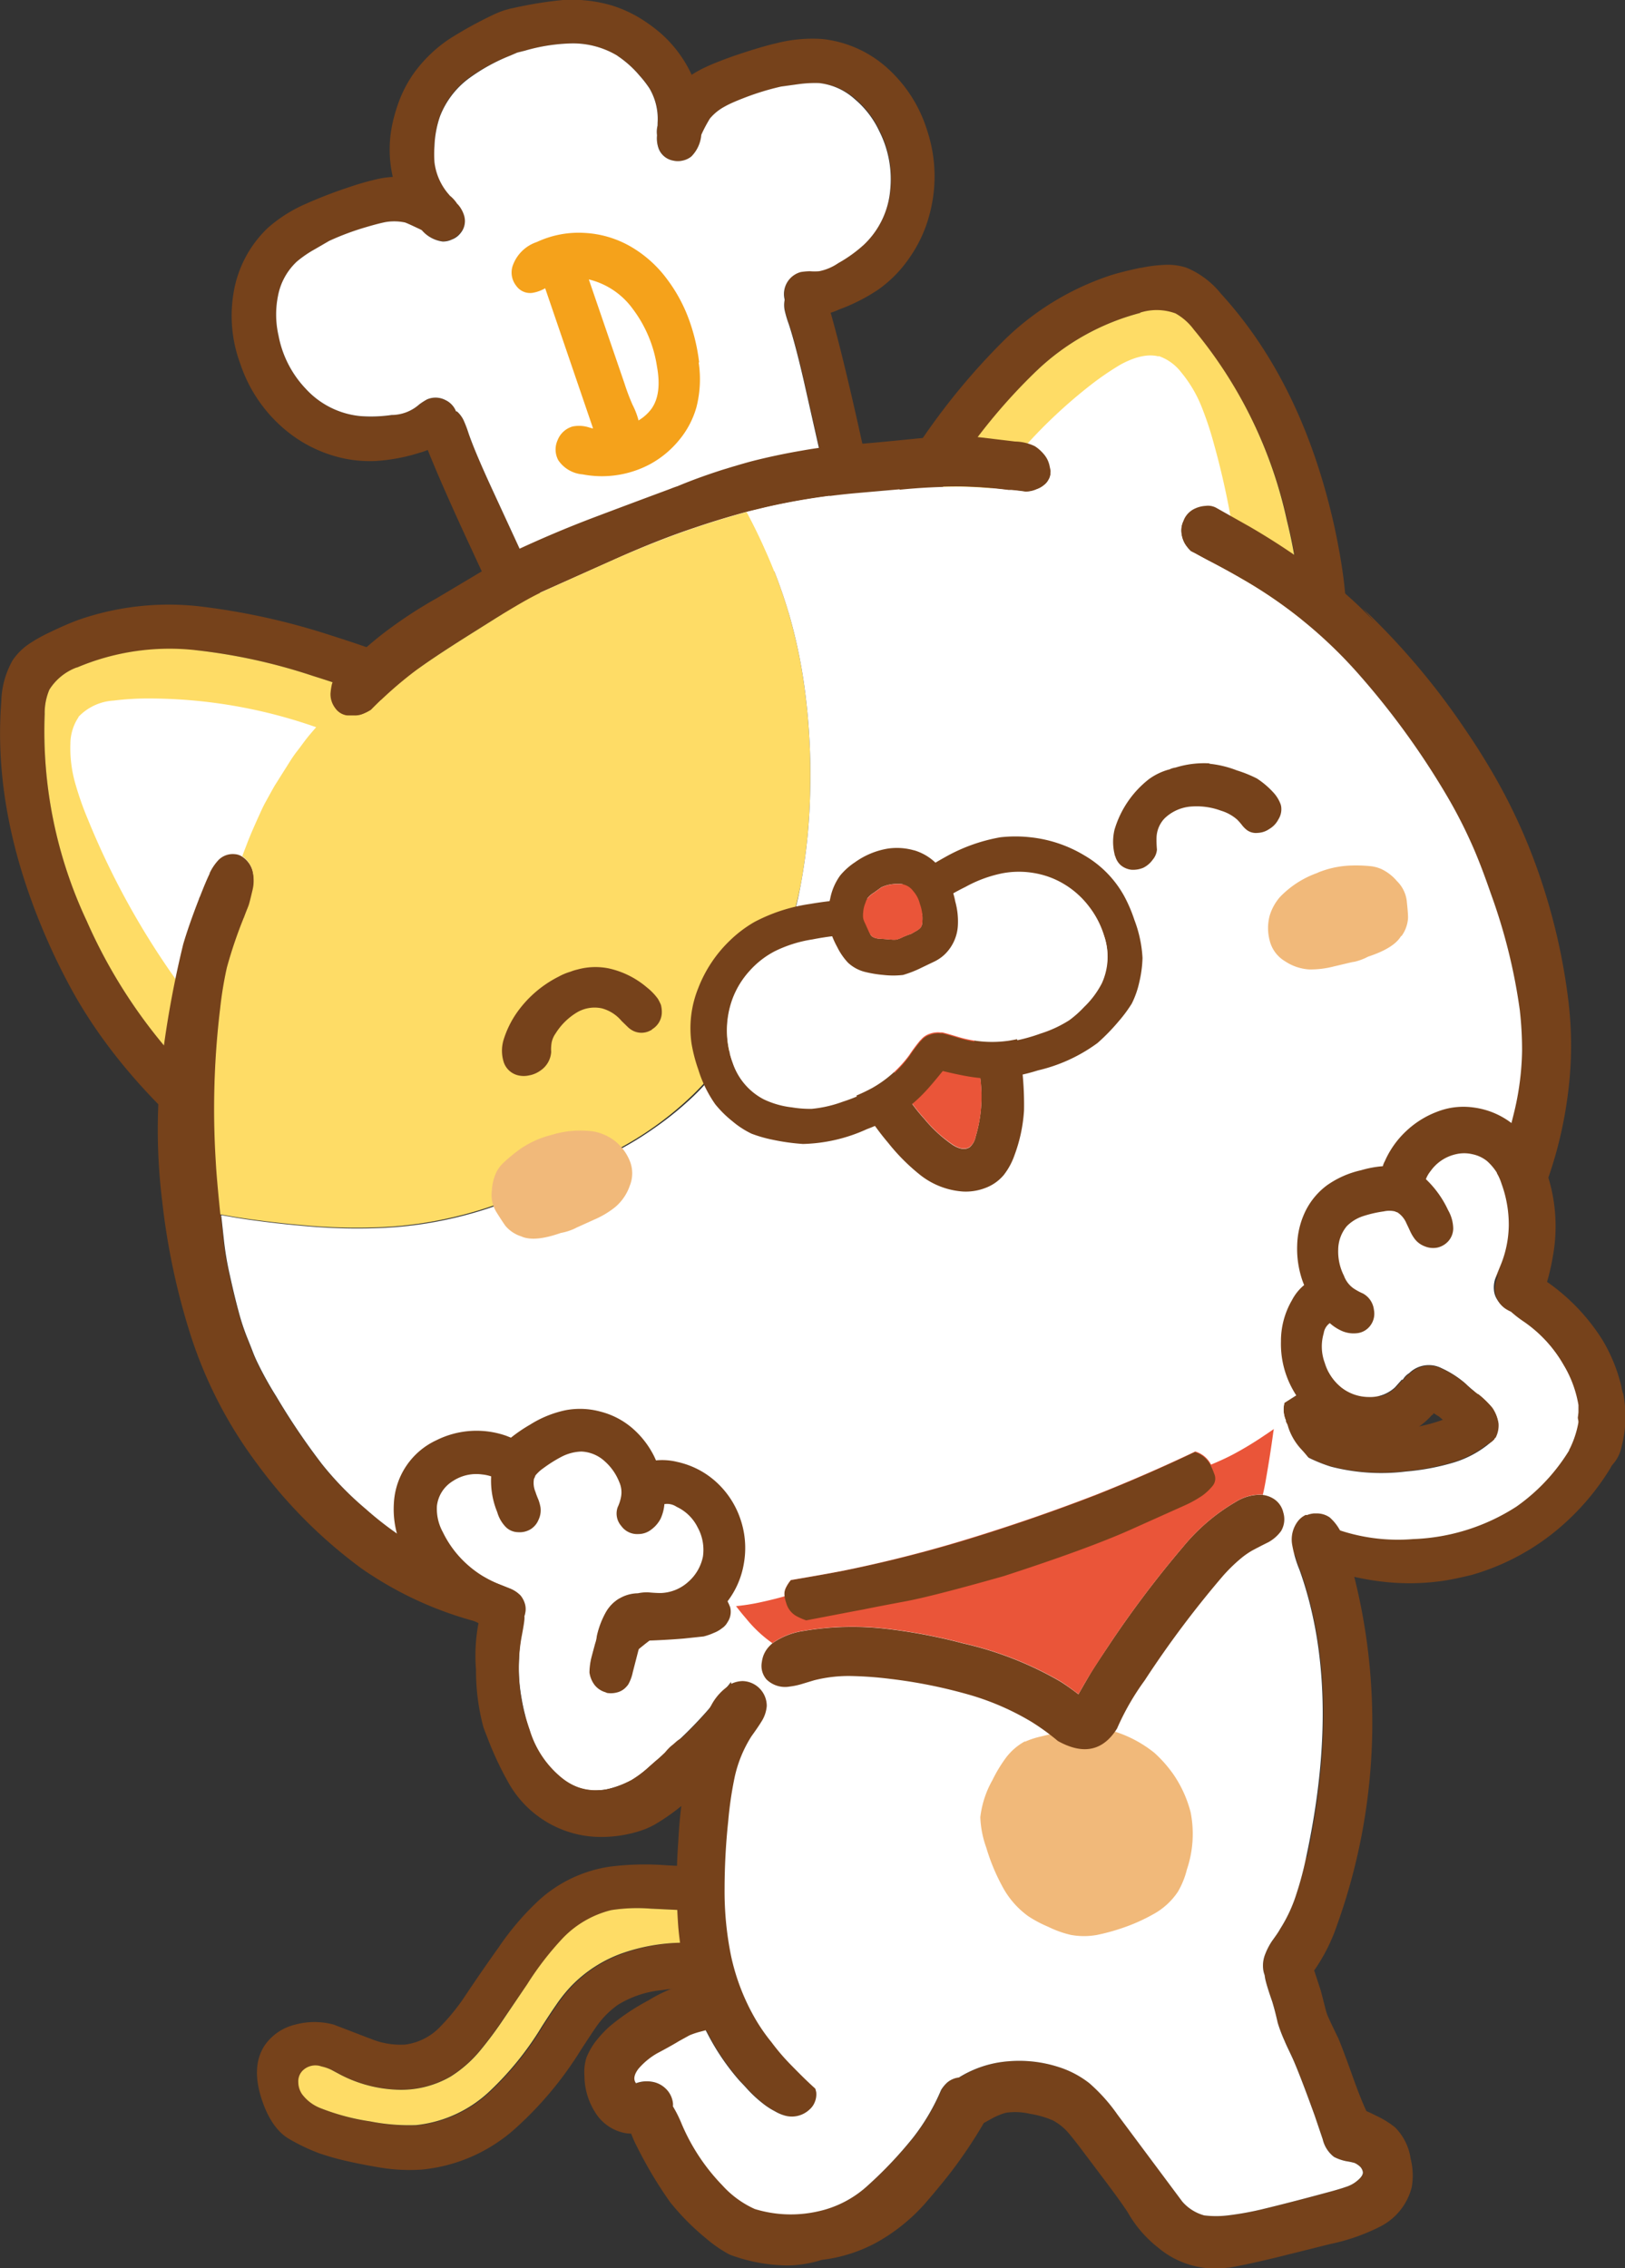 <svg xmlns="http://www.w3.org/2000/svg" viewBox="0 0 200.36 279.58"><rect x="0" y="0" width="200.36" height="279.58" fill="#333333" stroke="none"/><defs><style>.cls-1{fill:#76421b;}.cls-2{fill:#fedc66;}.cls-3{fill:#fff;}.cls-4{fill:#f1b97a;}.cls-5{fill:#ea5539;}.cls-6{fill:#f5a21b;}</style></defs><g id="レイヤー_2" data-name="レイヤー 2"><g id="最背景"><path class="cls-1" d="M45.59,251.25l-4.42-1.7a9.06,9.06,0,0,0-4.79,0,6.35,6.35,0,0,0-3.77,2.59c-1.07,1.66-1.22,3.78-.42,6.36s2,4.31,3.5,5.16a24.07,24.07,0,0,0,3.66,1.74c.91.31,1.86.59,2.85.83s2.46.56,4.36.88a22.37,22.37,0,0,0,5.47.3,20.13,20.13,0,0,0,11.49-5.05,44.36,44.36,0,0,0,8.13-9.74q1.53-2.35,2-3a10.88,10.88,0,0,1,2.53-2.51,12.56,12.56,0,0,1,5.38-1.81,29.69,29.69,0,0,1,14,1.24,20.25,20.25,0,0,0,3.58,1,4.22,4.22,0,0,0,3.26-.69c.93-.73,1.53-2.14,1.8-4.21a17.27,17.27,0,0,0-.06-5.94,7.29,7.29,0,0,0-3.21-4.89,8,8,0,0,0-2.84-1,28.46,28.46,0,0,0-3-.28l-12.87-.62a34.91,34.91,0,0,0-6.93.15,16.6,16.6,0,0,0-8.77,4.09A33.58,33.58,0,0,0,61.5,240c-1.21,1.69-2.55,3.62-4,5.78a25.51,25.51,0,0,1-3.2,4A7.25,7.25,0,0,1,50,252a9.54,9.54,0,0,1-4.45-.78m-4.71,3.87,1.14.61a16.42,16.42,0,0,0,6.82,1.83,12.18,12.18,0,0,0,6.74-1.62,15.24,15.24,0,0,0,3.61-3.17,47.82,47.82,0,0,0,2.93-3.94L65,244.57a37.78,37.78,0,0,1,4.45-5.66,12.32,12.32,0,0,1,6-3.48,21.07,21.07,0,0,1,4.85-.18l14.81.71a8.79,8.79,0,0,1,1.94.29,2.51,2.51,0,0,1,1.51,1,3.17,3.17,0,0,1,.45,1.6,8.32,8.32,0,0,1-.22,2.71c-3.31-.76-5.74-1.27-7.31-1.53a37.68,37.68,0,0,0-7.4-.58,23.16,23.16,0,0,0-7.33,1.36,16.45,16.45,0,0,0-6.2,4,19.17,19.17,0,0,0-1.91,2.39c-.23.32-.81,1.18-1.73,2.61a37.9,37.9,0,0,1-6.39,7.94,15.58,15.58,0,0,1-9.1,4.22,24.81,24.81,0,0,1-5.7-.46,27.43,27.43,0,0,1-6-1.59,5.2,5.2,0,0,1-2.39-1.78,2.7,2.7,0,0,1-.45-1.46,1.91,1.91,0,0,1,.47-1.37,2.28,2.28,0,0,1,2.39-.57,5.54,5.54,0,0,1,1.22.42"/><path class="cls-2" d="M42,255.73l-1.14-.61a5.54,5.54,0,0,0-1.22-.42,2.24,2.24,0,0,0-2.38.57,1.89,1.89,0,0,0-.48,1.37,2.7,2.7,0,0,0,.45,1.46,5.2,5.2,0,0,0,2.39,1.78,27.43,27.43,0,0,0,6,1.59,24.81,24.81,0,0,0,5.7.46,15.58,15.58,0,0,0,9.1-4.22,37.9,37.9,0,0,0,6.39-7.94c.92-1.43,1.5-2.29,1.73-2.61a18.3,18.3,0,0,1,1.91-2.39,16.45,16.45,0,0,1,6.2-4A23.16,23.16,0,0,1,84,239.45a37.68,37.68,0,0,1,7.4.58c1.57.26,4,.77,7.31,1.53a8.35,8.35,0,0,0,.22-2.71,3.17,3.17,0,0,0-.45-1.6,2.47,2.47,0,0,0-1.51-1,8.79,8.79,0,0,0-1.94-.29l-14.81-.71a21.07,21.07,0,0,0-4.85.18,12.4,12.4,0,0,0-6,3.48A37.78,37.78,0,0,0,65,244.57l-2.89,4.26a47.82,47.82,0,0,1-2.93,3.94,15.24,15.24,0,0,1-3.61,3.17,12.18,12.18,0,0,1-6.74,1.62A16.42,16.42,0,0,1,42,255.73"/><path class="cls-1" d="M173.2,176.12a26.76,26.76,0,0,1-5.56.15,14,14,0,0,1-5.36-1.55,16.84,16.84,0,0,1-6-6.39c-.35-.61-.6-1-.76-1.25a3.63,3.63,0,0,0-1-1.06,2.33,2.33,0,0,0-1.71-.4l-.2,0a1.15,1.15,0,0,0-.28.09,1.92,1.92,0,0,0-1.4,1.49.68.68,0,0,0-.06.35,6.49,6.49,0,0,0-3.42,2.52,12.55,12.55,0,0,0-2,4.54,6.56,6.56,0,0,0-.33,2.23,1.68,1.68,0,0,0-.41,1.13,2,2,0,0,0,.09.76,4.18,4.18,0,0,0,.65,1.41,9,9,0,0,0,1.71,1.83c2.36,2.22,4.17,3.84,5.41,4.86a44.56,44.56,0,0,0,6,4.23,30.77,30.77,0,0,0,11.35,3.82,28.59,28.59,0,0,0,8.37-.09c.7-.12,1.4-.26,2.09-.42l1-.23a29,29,0,0,0,9.89-5,30.64,30.64,0,0,0,7.27-8.15,13.82,13.82,0,0,0,.75-1.59,4.9,4.9,0,0,0,.49-1.54,11,11,0,0,0-.55-4.38c-.14-.36-.25-.7-.35-1a13.48,13.48,0,0,0-4.34-6.53,8,8,0,0,0-2-1.09,8.59,8.59,0,0,1-1-.39,5.71,5.71,0,0,0-1.19-.65,2.94,2.94,0,0,0-1.54-.15l-1.56.27-1,.12a4.43,4.43,0,0,0-1,.28,4.61,4.61,0,0,0-2,2.15,5,5,0,0,0-.49,1.63c-.26,1-.46,1.79-.63,2.29a8.93,8.93,0,0,1-1,2.1,7.45,7.45,0,0,1-3.52,2.59,20.56,20.56,0,0,1-4.52,1m14.43-5.5.33-.41a2.5,2.5,0,0,0,.27-1.15l.59-.1a1.39,1.39,0,0,1,.6-.08,3.66,3.66,0,0,1,.84.36,8.75,8.75,0,0,0,1.28.58,4,4,0,0,1,1.54,1.52,15.83,15.83,0,0,1,1,2,10.28,10.28,0,0,1,.6,2.1,17.39,17.39,0,0,1-.54,2,23.43,23.43,0,0,1-7.19,8.13,25,25,0,0,1-12.72,4,23,23,0,0,1-9.78-1.32,25.71,25.71,0,0,1-4.54-2.36c-1.16-.77-2.56-1.81-4.2-3.09A64.17,64.17,0,0,1,150.2,178a5.75,5.75,0,0,1,.07-1.16,5.65,5.65,0,0,1,.47-1.73,6.38,6.38,0,0,1,.67-1.5,2.2,2.2,0,0,1,1.13-1.07,2.58,2.58,0,0,1,.56-.24,24.56,24.56,0,0,0,3.94,4.42,18.83,18.83,0,0,0,7,4,24.8,24.8,0,0,0,9.25.6,29,29,0,0,0,5.93-1.12,12.74,12.74,0,0,0,5-2.9,14.7,14.7,0,0,0,3.39-6.73"/><path class="cls-3" d="M188,170.21l-.33.41a14.65,14.65,0,0,1-3.39,6.73,12.74,12.74,0,0,1-5,2.9,29,29,0,0,1-5.93,1.12,24.8,24.8,0,0,1-9.25-.6,18.83,18.83,0,0,1-7-4,24.84,24.84,0,0,1-3.94-4.41,3,3,0,0,0-1.69,1.3,6.38,6.38,0,0,0-.67,1.5,5.65,5.65,0,0,0-.47,1.73,5.75,5.75,0,0,0-.07,1.16,62.66,62.66,0,0,0,5.47,4.88c1.64,1.28,3,2.32,4.2,3.09a25,25,0,0,0,4.54,2.35,22.87,22.87,0,0,0,9.78,1.33,25.09,25.09,0,0,0,12.72-4,23.43,23.43,0,0,0,7.19-8.13,17.39,17.39,0,0,0,.54-2,10.82,10.82,0,0,0-.59-2.1,17.09,17.09,0,0,0-1-2,4,4,0,0,0-1.54-1.52,8.75,8.75,0,0,1-1.28-.58,3.66,3.66,0,0,0-.84-.36,1.24,1.24,0,0,0-.6.08l-.59.1a2.5,2.5,0,0,1-.27,1.15"/><path class="cls-1" d="M88.49,191.34A18.47,18.47,0,0,0,83.94,193a47.76,47.76,0,0,0-12.48,8.8,28.24,28.24,0,0,0-6.1,8.23,16.12,16.12,0,0,0-1.2,4.21,6.85,6.85,0,0,0,.19,2.64,3.25,3.25,0,0,0,.07.59,7.77,7.77,0,0,0,1.11,2.28,14.3,14.3,0,0,0,3.38,3.78,11.21,11.21,0,0,0,4.55,2.05c.39.09.79.15,1.19.21a10.75,10.75,0,0,0,3.36-.13,11.5,11.5,0,0,0,3.64-1.43,20.57,20.57,0,0,0,3-2.19,61.2,61.2,0,0,0,9.07-8.82A36.7,36.7,0,0,0,100,202.39a4.61,4.61,0,0,0,.29-2.44,1.7,1.7,0,0,0-.12-.38,3.62,3.62,0,0,0-1.53-1.69,2,2,0,0,0,0-.23A7.31,7.31,0,0,0,97,194.37,8.86,8.86,0,0,0,93.81,192a9.11,9.11,0,0,0-5.32-.65m4.06,5.54a2.27,2.27,0,0,1,.53.87l.33,1a3.73,3.73,0,0,0,.64.94,1.72,1.72,0,0,1-.07.21,24.41,24.41,0,0,1-4.82,8.64,51.89,51.89,0,0,1-10.48,10.12,9.85,9.85,0,0,1-3.87,1.92,3.86,3.86,0,0,1-2.79-.49,4.88,4.88,0,0,1-1.43-1.58c-.19-.32-.37-.61-.53-.86-.09-.86-.14-1.51-.14-2a6.62,6.62,0,0,1,.87-3.05,28.22,28.22,0,0,1,6.48-8,40.52,40.52,0,0,1,12.64-7.85,2.4,2.4,0,0,1,2.64.17"/><path class="cls-3" d="M93.08,197.75a2.15,2.15,0,0,0-.53-.87,2.4,2.4,0,0,0-2.64-.17,40.34,40.34,0,0,0-12.64,7.85,28.22,28.22,0,0,0-6.48,8,6.62,6.62,0,0,0-.87,3.05c0,.45,0,1.1.14,2,.16.25.34.54.53.86A4.88,4.88,0,0,0,72,220.05a3.86,3.86,0,0,0,2.79.49,9.85,9.85,0,0,0,3.87-1.92A51.89,51.89,0,0,0,89.16,208.5,24.33,24.33,0,0,0,94,199.86a1.72,1.72,0,0,0,.07-.21,3.73,3.73,0,0,1-.64-.94l-.33-1"/><path class="cls-1" d="M161.07,228.85a40.48,40.48,0,0,1-1.22,4.61,18.13,18.13,0,0,1-2,4.29c-.21.35-.56.84-1,1.49a8.89,8.89,0,0,0-.84,1.59,3.91,3.91,0,0,0-.26,1.79,3.06,3.06,0,0,0,.19.83,5.49,5.49,0,0,0,.16.83c.14.54.4,1.36.78,2.45.18.55.41,1.42.67,2.58a17.92,17.92,0,0,0,.85,2.25c.22.48.56,1.21,1,2.17q.89,2,2.7,7l1,2.95a3.84,3.84,0,0,0,1.39,2.17,5.62,5.62,0,0,0,1.52.53,9.3,9.3,0,0,1,1,.21,2.61,2.61,0,0,1,.59.37,1.25,1.25,0,0,1,.44.71c.06.3-.12.64-.55,1a4,4,0,0,1-1.54.88c-.58.21-1.45.46-2.59.76-3.07.83-5.54,1.46-7.4,1.91a36.94,36.94,0,0,1-4.56.84,12.13,12.13,0,0,1-2.91,0,5.53,5.53,0,0,1-2.71-1.7l-8-10.74a21.63,21.63,0,0,0-3.45-3.85,12,12,0,0,0-3.8-2,15.83,15.83,0,0,0-6.26-.7A13.34,13.34,0,0,0,118.4,256l-.1,0a2.82,2.82,0,0,0-1.45.64,4.7,4.7,0,0,0-.75.9,25.54,25.54,0,0,1-3.44,5.87,50,50,0,0,1-5.52,5.84,13.15,13.15,0,0,1-6.33,3.29,15.17,15.17,0,0,1-7.68-.32,12.16,12.16,0,0,1-4-2.91,24.85,24.85,0,0,1-5-7.55A15.42,15.42,0,0,0,83,259.63a2,2,0,0,0,0-.42,2.93,2.93,0,0,0-.87-1.75,3.14,3.14,0,0,0-1.74-.87,3.75,3.75,0,0,0-1.94.19c-.35-.46-.25-1,.29-1.77a8.76,8.76,0,0,1,2.37-1.91c1.23-.65,2.13-1.15,2.7-1.51l1.27-.7a9.21,9.21,0,0,1,1.22-.42l.79-.21.24.45a28.69,28.69,0,0,0,3.94,5.78c.3.31.59.62.89.95a15.47,15.47,0,0,0,2,1.86,8.6,8.6,0,0,0,1.47.95,5.09,5.09,0,0,0,1.24.53,3.17,3.17,0,0,0,3-.73,2.4,2.4,0,0,0,.66-.91,2.5,2.5,0,0,0,.19-1.24s0-.1-.05-.24a.51.51,0,0,0-.12-.26l-.85-.78c-.54-.51-1.27-1.24-2.2-2.19a26.61,26.61,0,0,1-2.29-2.69,22.44,22.44,0,0,1-2-2.88,26.61,26.61,0,0,1-3-7.8,39.14,39.14,0,0,1-.79-8.26,80.19,80.19,0,0,1,.45-8.33,45.66,45.66,0,0,1,.8-5.44,15.56,15.56,0,0,1,2.06-5c.57-.78,1-1.38,1.22-1.79a4.18,4.18,0,0,0,.67-1.94,2.83,2.83,0,0,0-.89-2.18,2.78,2.78,0,0,0-2.16-.9,3.46,3.46,0,0,0-1.38.34,6.68,6.68,0,0,0-2.5,2.64,26.18,26.18,0,0,0-3,8.07A60.23,60.23,0,0,0,83.63,227a71.38,71.38,0,0,0,0,10.49,39.18,39.18,0,0,0,1.25,7c-.76.19-1.35.36-1.76.51a17.94,17.94,0,0,0-3.17,1.56,27,27,0,0,0-4.8,3.22,13.76,13.76,0,0,0-1.83,2,8.8,8.8,0,0,0-1,1.8,5.91,5.91,0,0,0-.26,2.26,8.47,8.47,0,0,0,1.29,4.46,5.55,5.55,0,0,0,3.76,2.62,5.22,5.22,0,0,0,.71.06,14,14,0,0,0,.74,1.65,51.86,51.86,0,0,0,4.06,6.79,30.05,30.05,0,0,0,4.43,4.47,16.07,16.07,0,0,0,2.91,2,20.8,20.8,0,0,0,7.24,1.34,14.64,14.64,0,0,0,4.12-.69,18.77,18.77,0,0,0,6.61-2.06,22.8,22.8,0,0,0,6.13-4.89q1.48-1.71,2.89-3.48a58.63,58.63,0,0,0,4.35-6.44l.8-.44a8.44,8.44,0,0,1,1.91-.82,8,8,0,0,1,3,.13,12,12,0,0,1,2.81.81,6.62,6.62,0,0,1,1.8,1.41c.35.39.83,1,1.45,1.8l3.2,4.25q1.95,2.59,2.79,3.89a14.75,14.75,0,0,0,3.76,4.35,10.92,10.92,0,0,0,8.47,2.46c.3,0,.61-.07.92-.13q1.83-.33,5.38-1.19l6.46-1.61a24.61,24.61,0,0,0,6.06-2.11,7.52,7.52,0,0,0,3.95-4.87,8.34,8.34,0,0,0-.13-3.52A6.82,6.82,0,0,0,172,262.2a11.71,11.71,0,0,0-2.43-1.48c-.38-.2-.75-.37-1.09-.51l0,0q-.69-1.44-1.77-4.47T165,251.2c-.81-1.64-1.26-2.63-1.38-2.95s-.32-1.18-.77-2.9l-.82-2.5a.1.1,0,0,0,0,0l.07-.07a22.4,22.4,0,0,0,2.75-5.49,73.76,73.76,0,0,0,.9-47.27,5.8,5.8,0,0,0-1.81-3,2.78,2.78,0,0,0-1.68-.48l-.29,0a3.5,3.5,0,0,0-.69.15,2.73,2.73,0,0,0-1.11.79,3.71,3.71,0,0,0-.75,3,14.59,14.59,0,0,0,.9,3.07q5.26,14.72.83,35.35"/><path class="cls-3" d="M155.55,170.94c-.36-.07-.72-.14-1.09-.23-.44-.9-.9-1.8-1.4-2.7-.25-.45-.5-.91-.73-1.4a48.7,48.7,0,0,0-3.46-6,6.61,6.61,0,0,0-2.56-2.19,2.86,2.86,0,0,1-.53-.35,2,2,0,0,1-.36-.59,3.13,3.13,0,0,0-.94-.07c-1.07-.54-2.18-1.05-3.31-1.54a10,10,0,0,0-2.63-.71,56,56,0,0,0-10.28-.49,31.48,31.48,0,0,0-4,.52c-3.66.76-7.32,1.56-11,2.38a41.24,41.24,0,0,0-8.27,2.84c-1.44.66-2.88,1.27-4.34,1.82a10.71,10.71,0,0,0-1.76.88q-2.11,1.54-4.24,3.34a11.26,11.26,0,0,0-.92.91,26.07,26.07,0,0,0-2,2.38l-.63.9a10.7,10.7,0,0,0-2.1,4.93,23.67,23.67,0,0,0-.18,4.35c0,.4,0,.88,0,1.42s0,.82.06,1.24.1.84.18,1.25a6.75,6.75,0,0,1-.07,2.64,8.38,8.38,0,0,1,0,1.21,6.22,6.22,0,0,0,0,1.56,23.91,23.91,0,0,1,.18,6.17c0,.55,0,1.13.08,1.74s.09,1.51.1,2.27a50.32,50.32,0,0,0,.81,8.12,3.46,3.46,0,0,1,1.38-.34,3.06,3.06,0,0,1,3,3.08,4.18,4.18,0,0,1-.67,1.94c-.25.41-.65,1-1.22,1.79a15.56,15.56,0,0,0-2.06,5,45.66,45.66,0,0,0-.8,5.44,80.16,80.16,0,0,0-.45,8.32,39.84,39.84,0,0,0,.79,8.27,26.61,26.61,0,0,0,3,7.8,22.44,22.44,0,0,0,2,2.88,26.61,26.61,0,0,0,2.29,2.69c.93.95,1.66,1.68,2.2,2.19s.83.77.85.78a.45.45,0,0,1,.11.26,1.8,1.8,0,0,1,.06.24,2.5,2.5,0,0,1-.19,1.24,2.33,2.33,0,0,1-.66.91,3.17,3.17,0,0,1-3,.73,5.09,5.09,0,0,1-1.24-.53,9,9,0,0,1-1.47-.95,15.47,15.47,0,0,1-2-1.86c-.3-.33-.59-.64-.89-.95a28.69,28.69,0,0,1-3.94-5.78l-.24-.45-.79.21a9.21,9.21,0,0,0-1.22.42l-1.27.7c-.57.35-1.47.86-2.7,1.51A8.76,8.76,0,0,0,78.71,255c-.54.72-.64,1.31-.29,1.77a3.74,3.74,0,0,1,1.94-.19,3.14,3.14,0,0,1,1.74.87,2.93,2.93,0,0,1,.87,1.75,2,2,0,0,1,0,.42,15.42,15.42,0,0,1,1.09,2.19,24.68,24.68,0,0,0,5,7.54,12.06,12.06,0,0,0,4,2.92,15.17,15.17,0,0,0,7.68.32,13.22,13.22,0,0,0,6.33-3.28,50.07,50.07,0,0,0,5.52-5.85,25.94,25.94,0,0,0,3.45-5.87,4.34,4.34,0,0,1,.74-.9,2.72,2.72,0,0,1,1.45-.63.53.53,0,0,0,.1-.06,13.46,13.46,0,0,1,5.93-1.93,15.83,15.83,0,0,1,6.26.7,12,12,0,0,1,3.8,2,21.27,21.27,0,0,1,3.45,3.85l8,10.73a5.49,5.49,0,0,0,2.71,1.71,12.13,12.13,0,0,0,2.91,0,36.94,36.94,0,0,0,4.56-.84c1.86-.45,4.33-1.08,7.4-1.91,1.14-.3,2-.55,2.59-.76a4,4,0,0,0,1.54-.88c.43-.38.61-.72.55-1a1.22,1.22,0,0,0-.44-.71,2.41,2.41,0,0,0-.59-.37,9.3,9.3,0,0,0-1-.21,5.62,5.62,0,0,1-1.52-.53,3.84,3.84,0,0,1-1.39-2.17l-1-2.95q-1.81-5-2.7-7c-.46-1-.81-1.69-1-2.17a18.44,18.44,0,0,1-.85-2.24c-.26-1.17-.49-2-.67-2.59-.38-1.09-.64-1.91-.78-2.45a5.49,5.49,0,0,1-.16-.83,3.06,3.06,0,0,1-.19-.83,3.79,3.79,0,0,1,.27-1.79,8.17,8.17,0,0,1,.83-1.59c.47-.65.82-1.15,1-1.49a18.13,18.13,0,0,0,2-4.29,40.48,40.48,0,0,0,1.22-4.61q4.44-20.64-.83-35.35a14.59,14.59,0,0,1-.9-3.07,3.71,3.71,0,0,1,.75-3,2.67,2.67,0,0,1,1.11-.79,3.66,3.66,0,0,1,.69-.15l.29,0q1.75-2.75.62-4.65a16.9,16.9,0,0,0-2.28-3.14,7.39,7.39,0,0,1-1.65-2.73,10.63,10.63,0,0,1-.46-3.25c0-1.2,0-1.64-.19-1.33a5.72,5.72,0,0,0-.32.8c-.07.22-.11.32-.14.29a9.24,9.24,0,0,0-.71-.68,1.48,1.48,0,0,1-.25-.25A2,2,0,0,0,156,171l-.41-.07"/><path class="cls-4" d="M126.37,214.63a7.32,7.32,0,0,0-2.36,2.05,17.85,17.85,0,0,0-1.64,2.72,12.11,12.11,0,0,0-1.5,4.59,12.44,12.44,0,0,0,.74,3.75,24.46,24.46,0,0,0,1.93,4.68,10.71,10.71,0,0,0,3.24,3.76,15,15,0,0,0,2.47,1.31,12.7,12.7,0,0,0,2.8,1,9.09,9.09,0,0,0,3.21,0,24.92,24.92,0,0,0,3.11-.85,22.24,22.24,0,0,0,3.86-1.72,8.58,8.58,0,0,0,3-2.75,10.28,10.28,0,0,0,1.11-2.74,13.71,13.71,0,0,0,.46-7.07,14.81,14.81,0,0,0-2.12-4.66,15.9,15.9,0,0,0-2.34-2.65,15,15,0,0,0-5.35-2.76,10,10,0,0,0-3.45-.52,9.72,9.72,0,0,0-1.8.35c-.76.23-1.34.4-1.73.5-.81.21-1.42.35-1.83.45a10.35,10.35,0,0,0-1.79.6"/><path class="cls-1" d="M155.7,184.24a5.72,5.72,0,0,0-3.33.87,24.11,24.11,0,0,0-6.49,5.53,129.1,129.1,0,0,0-9.19,12.19c-1.13,1.69-2,3-2.57,4-.41.7-.8,1.37-1.15,2-.77-.59-1.5-1.11-2.21-1.56a42.51,42.51,0,0,0-12-4.71,67.25,67.25,0,0,0-9.78-1.83,36.16,36.16,0,0,0-9.89.29,8.86,8.86,0,0,0-3.85,1.52c-.11.1-.22.19-.32.3a3.47,3.47,0,0,0-.79,1.21,3.87,3.87,0,0,0-.2.83,2.55,2.55,0,0,0,.57,2.11,3.27,3.27,0,0,0,2.85.89,8.84,8.84,0,0,0,1.52-.32l1.49-.45a17.19,17.19,0,0,1,4.67-.53,45.79,45.79,0,0,1,4.72.35A61.75,61.75,0,0,1,119.89,209a32.41,32.41,0,0,1,7.3,3.23,28.7,28.7,0,0,1,3.25,2.36q4.69,2.61,7.29-1.54a31.12,31.12,0,0,1,3.4-5.92,124,124,0,0,1,9.59-12.81A20.1,20.1,0,0,1,153.1,192a9.9,9.9,0,0,1,1.33-.91c.43-.23,1.08-.57,1.95-1a4.78,4.78,0,0,0,1.58-1.39,2.84,2.84,0,0,0,.27-2.27,2.71,2.71,0,0,0-1.39-1.81,3.17,3.17,0,0,0-1.14-.36"/><path class="cls-5" d="M157,176.51a35.66,35.66,0,0,0,.44-5.8,5.49,5.49,0,0,0-.06-.8,7.09,7.09,0,0,0-.55-1.78,3.88,3.88,0,0,1-.13-.44,5.8,5.8,0,0,0-.62-1.62,4.19,4.19,0,0,1-.24-.42c-.74-1.48-1.54-3-2.4-4.43A5.75,5.75,0,0,0,151,159a3.63,3.63,0,0,0-.63-.28c-.3-.11-.61-.22-.93-.32a24.46,24.46,0,0,0-3.51-.79c-.41-.06-.83-.1-1.26-.13s-.88-.05-1.33-.06l-1.89-.08a27.65,27.65,0,0,0-6.27.59,15.86,15.86,0,0,0-1.8.47l-1.64.54-5.47,1.86q-.89.32-1.77.57c-.65.2-1.3.41-2,.64l-1.9.71-1.9.77c-.58.24-1.17.47-1.77.68-1.41.53-2.8,1.13-4.18,1.79-1.87.9-3.74,1.78-5.63,2.66a14,14,0,0,1-1.63.7c-1.35.53-2.73,1-4.12,1.42-.39.12-.77.26-1.17.4a6.33,6.33,0,0,0-1.23.73,19.74,19.74,0,0,1-5,2.76,2.16,2.16,0,0,0-.76.45,23.79,23.79,0,0,0-3.13,3.45c-.32.45-.67.88-1,1.3l-1,1.11c-.23.29-.46.57-.7.83a4.88,4.88,0,0,0-1,1.73,14.56,14.56,0,0,1-.64,1.86c-.13.3-.24.61-.35.91.06.25.13.5.2.74a34.49,34.49,0,0,0,1.38,4.13,37.81,37.81,0,0,0,2.16,4.43A28.62,28.62,0,0,0,92,199.5,15.92,15.92,0,0,0,95,202.36l.23.17A8.86,8.86,0,0,1,99.11,201a36.16,36.16,0,0,1,9.89-.29,67.25,67.25,0,0,1,9.78,1.83,42.51,42.51,0,0,1,12,4.71c.71.45,1.44,1,2.2,1.56.36-.65.75-1.32,1.16-2,.59-1,1.44-2.28,2.57-4a129.1,129.1,0,0,1,9.19-12.19,24.26,24.26,0,0,1,6.49-5.53,5.71,5.71,0,0,1,3.32-.87c.15-.63.27-1.26.38-1.9.34-1.94.65-3.89.91-5.83"/><path class="cls-1" d="M81.51,4.14a20,20,0,0,0-2.58-1.89A16,16,0,0,0,75.49.69,17.59,17.59,0,0,0,69.41,0,49.48,49.48,0,0,0,63.25,1a4.38,4.38,0,0,0-.67.16,5.84,5.84,0,0,0-.57.17,11.64,11.64,0,0,0-1.19.49,50.13,50.13,0,0,0-5.44,3A17.2,17.2,0,0,0,51,9.06a15.28,15.28,0,0,0-1.77,3.34,20,20,0,0,0-.89,3.07,15.05,15.05,0,0,0,.09,6.34,11,11,0,0,0-2.06.3,33.59,33.59,0,0,0-3.3.95,56.09,56.09,0,0,0-5.35,2.06,17.67,17.67,0,0,0-4.73,3,14.2,14.2,0,0,0-4.18,7.91,17,17,0,0,0,.82,8.82,18,18,0,0,0,6.29,8.72,16.67,16.67,0,0,0,4.89,2.51,15.55,15.55,0,0,0,5.5.74,22.32,22.32,0,0,0,5.37-1,8.24,8.24,0,0,0,1.06-.36Q54.61,60.12,58.28,68,62.45,77,64,80.53a12.77,12.77,0,0,0,.76,1.56A3.43,3.43,0,0,0,66,83.26a.52.52,0,0,0,.2.07.24.24,0,0,0,.07.12s0,.09,0,.13l0,.13.1.14.1.11a1,1,0,0,0,0,.13l.11.08.11.13.14.1a.31.31,0,0,0,.13.1l.15.12a.29.29,0,0,1,.12.1,1,1,0,0,0,.2.08.75.75,0,0,0,.18.08,1.14,1.14,0,0,0,.22.07l.28,0a1,1,0,0,0,.3,0h.57l.45-.12.1,0,.18-.06,17.75-6.06,1.6-.55,17.75-6,.18-.07.11,0,.43-.18.16-.11.3-.22a1.11,1.11,0,0,0,.21-.22,1.7,1.7,0,0,0,.19-.2,1.82,1.82,0,0,0,.14-.19.48.48,0,0,0,.08-.18.78.78,0,0,0,.11-.18.29.29,0,0,1,0-.16,1.8,1.8,0,0,1,.05-.19.33.33,0,0,0,0-.15l.06-.17v-.17l0-.13a1,1,0,0,1,0-.13.61.61,0,0,1,0-.14c0-.06,0-.12,0-.17a.93.93,0,0,0,0-.13s0-.09,0-.13a.59.59,0,0,0,0-.14l.11-.18a3.51,3.51,0,0,0,.24-1.67,12.83,12.83,0,0,0-.35-1.7q-1-3.75-3.13-13.39-1.92-8.51-3.28-13.31c.33-.11.68-.23,1-.39a22.58,22.58,0,0,0,4.89-2.48,15.55,15.55,0,0,0,3.89-4,16.53,16.53,0,0,0,2.34-5A18,18,0,0,0,114.29,16a17.05,17.05,0,0,0-4.74-7.48,14.23,14.23,0,0,0-8.15-3.71,17.79,17.79,0,0,0-5.59.5q-1.94.43-5.49,1.64c-1.44.52-2.5.94-3.2,1.27a14.5,14.5,0,0,0-1.84,1,15.42,15.42,0,0,0-3.77-5.08m-11,1.21a10.62,10.62,0,0,1,5.59,1.52A12.77,12.77,0,0,1,78.9,9.35a13.09,13.09,0,0,1,1.2,1.55,7.43,7.43,0,0,1,1,4.26v.17a.43.43,0,0,0,0,.14A3.11,3.11,0,0,0,81,16.59a.82.82,0,0,1,0,.21,3.68,3.68,0,0,0,.25,1.55A2.38,2.38,0,0,0,83,19.8a2.45,2.45,0,0,0,1.2,0,2.54,2.54,0,0,0,1.06-.5,4.21,4.21,0,0,0,1.23-2.67l.06-.14a18.32,18.32,0,0,1,1-1.87,6.19,6.19,0,0,1,1.85-1.49c.51-.26,1.25-.58,2.23-1a32.68,32.68,0,0,1,4.69-1.45l2.1-.29a15,15,0,0,1,2.6-.14,7.83,7.83,0,0,1,4.43,1.92,11.55,11.55,0,0,1,3,3.92,13,13,0,0,1,1.35,7.26,10.51,10.51,0,0,1-3.21,6.71,16.85,16.85,0,0,1-3.19,2.3,6.4,6.4,0,0,1-2.36,1,7,7,0,0,1-1.14,0,10,10,0,0,0-1.12.1,2.81,2.81,0,0,0-2,3.37l0,.1a3.27,3.27,0,0,0,.05,1.48,13.31,13.31,0,0,0,.44,1.46c.52,1.53,1.14,3.86,1.86,7l4.46,19.66c.1.4.19.76.28,1.06L87.45,73.21l-1.6.55L69.43,79.34c-.1-.3-.23-.64-.4-1L60.54,60c-1.33-2.9-2.27-5.12-2.79-6.65-.23-.68-.41-1.15-.54-1.43a3.42,3.42,0,0,0-.87-1.2l-.11,0a2.53,2.53,0,0,0-1.31-1.39,2.6,2.6,0,0,0-2.27-.09,8.11,8.11,0,0,0-.95.61,6,6,0,0,1-.93.66,6.59,6.59,0,0,1-2.48.65,17.54,17.54,0,0,1-3.93.13,10.54,10.54,0,0,1-6.65-3.35,13,13,0,0,1-3.37-6.57,11.64,11.64,0,0,1-.06-4.91,7.74,7.74,0,0,1,2.33-4.22,14.07,14.07,0,0,1,2.15-1.48l1.83-1.06A31.67,31.67,0,0,1,45.19,28c1-.3,1.8-.5,2.36-.61a6.45,6.45,0,0,1,2.38.05c.32.11,1,.4,1.93.87a.37.37,0,0,0,.14.07,4.09,4.09,0,0,0,2.6,1.36,2.87,2.87,0,0,0,2.12-1,2.32,2.32,0,0,0,.51-2.21,3.65,3.65,0,0,0-.76-1.39.67.67,0,0,1-.14-.15,4.37,4.37,0,0,0-.74-.84l-.13-.1a.62.62,0,0,0-.09-.12,7.35,7.35,0,0,1-1.8-4,12.43,12.43,0,0,1,0-2,12.63,12.63,0,0,1,.68-3.66,10.52,10.52,0,0,1,3.49-4.62A22.81,22.81,0,0,1,62.9,6.86l.88-.38.93-.23a22.58,22.58,0,0,1,5.83-.9"/><path class="cls-3" d="M76.13,6.87a10.62,10.62,0,0,0-5.59-1.52,22.16,22.16,0,0,0-5.83.9l-.93.23-.88.38a22.81,22.81,0,0,0-5.16,2.86,10.58,10.58,0,0,0-3.49,4.62A12.63,12.63,0,0,0,53.57,18a13.81,13.81,0,0,0,0,2,7.35,7.35,0,0,0,1.8,4,.62.62,0,0,1,.09.12l.13.1a4.37,4.37,0,0,1,.74.84.67.67,0,0,0,.14.15,3.69,3.69,0,0,1,.76,1.38,2.33,2.33,0,0,1-.51,2.22,2.38,2.38,0,0,1-1,.71,2.49,2.49,0,0,1-1.15.25A4.09,4.09,0,0,1,52,28.36a.37.37,0,0,1-.14-.07c-1-.47-1.61-.76-1.93-.87a6.45,6.45,0,0,0-2.38-.05c-.56.11-1.35.31-2.36.61a32.9,32.9,0,0,0-4.6,1.71l-1.83,1.06a14.07,14.07,0,0,0-2.15,1.48,7.74,7.74,0,0,0-2.33,4.22,11.64,11.64,0,0,0,.06,4.91,13,13,0,0,0,3.37,6.57,10.49,10.49,0,0,0,6.65,3.35,17.54,17.54,0,0,0,3.93-.13,5.17,5.17,0,0,0,3.41-1.31,8.11,8.11,0,0,1,.95-.61,2.63,2.63,0,0,1,2.27.08,2.58,2.58,0,0,1,1.31,1.4l.11,0a3.42,3.42,0,0,1,.87,1.2,14.55,14.55,0,0,1,.54,1.43c.52,1.53,1.46,3.75,2.79,6.65L69,78.32c.17.38.3.72.4,1l16.42-5.57,1.6-.55,16.38-5.61c-.09-.3-.18-.66-.28-1.06L99.09,46.88c-.72-3.11-1.34-5.44-1.86-7a13.31,13.31,0,0,1-.44-1.46A3.27,3.27,0,0,1,96.74,37l0-.1a2.81,2.81,0,0,1,2-3.37,8,8,0,0,1,1.12-.1,7,7,0,0,0,1.14,0,6.4,6.4,0,0,0,2.36-1,16.85,16.85,0,0,0,3.19-2.3,10.49,10.49,0,0,0,3.21-6.71,13.07,13.07,0,0,0-1.35-7.26,11.55,11.55,0,0,0-3-3.92A7.83,7.83,0,0,0,101,10.24a15,15,0,0,0-2.6.14l-2.1.29a32.3,32.3,0,0,0-4.69,1.45c-1,.39-1.72.71-2.23,1a6.19,6.19,0,0,0-1.85,1.49,18.32,18.32,0,0,0-1,1.87l-.06.14a4.29,4.29,0,0,1-1.23,2.67,2.54,2.54,0,0,1-1.06.5,2.57,2.57,0,0,1-1.2,0,2.36,2.36,0,0,1-1.76-1.45A3.7,3.7,0,0,1,81,16.79a.71.71,0,0,0,0-.2,3.11,3.11,0,0,1,.08-1.12.33.33,0,0,1,0-.13v-.18a7.42,7.42,0,0,0-1-4.26,13.09,13.09,0,0,0-1.2-1.55,13,13,0,0,0-2.77-2.48"/><path class="cls-6" d="M86.2,44.65a23.43,23.43,0,0,0-1.14-4.95,19.28,19.28,0,0,0-2.88-5.38,14.77,14.77,0,0,0-4.42-3.93,12.68,12.68,0,0,0-5.65-1.68,12.17,12.17,0,0,0-5.92,1.12,4.74,4.74,0,0,0-3,3,2.63,2.63,0,0,0,.44,2.37,2.1,2.1,0,0,0,2,.9,4.66,4.66,0,0,0,1.59-.57l5.81,17,.09.29-.44-.12a4,4,0,0,0-2.09-.13,2.82,2.82,0,0,0-1.84,1.69,2.78,2.78,0,0,0,.09,2.47,4,4,0,0,0,3,1.74,12.6,12.6,0,0,0,8.37-1.29,12.07,12.07,0,0,0,3.5-2.91,11,11,0,0,0,2.16-4.08,13.91,13.91,0,0,0,.28-5.49M78,38.05A15.67,15.67,0,0,1,81,45.15c.42,2.3.19,4.05-.7,5.27a5.41,5.41,0,0,1-1.59,1.41.28.28,0,0,0,0-.09A9.24,9.24,0,0,0,78,49.91a26.42,26.42,0,0,1-1-2.64L72.6,34.44A9.42,9.42,0,0,1,78,38.05"/><path class="cls-1" d="M140.66,33c-1.58.33-2.88.66-3.92,1a33.94,33.94,0,0,0-13.28,8.28,83.23,83.23,0,0,0-10,12.18q-1.91,2.7-3.11,4.63a67.08,67.08,0,0,0-9.71,27.17,13,13,0,0,0-.05,4.17,9.36,9.36,0,0,0,1.63,3.68,22.62,22.62,0,0,0,2.72,3.07,59.7,59.7,0,0,0,19.81,12.63,22.47,22.47,0,0,0,3.86,1.19,42.26,42.26,0,0,0,4.39.37c1.78.1,4.45.36,8,.76s6.18.64,7.95.75a19.53,19.53,0,0,0,5-.24,10,10,0,0,0,3.74-1.71,10.51,10.51,0,0,0,2.79-3,19.28,19.28,0,0,0,1.75-4.49q5.25-18,3.4-32.33-.35-2.67-1.08-6.11-3.93-17.76-14-28.79A10.72,10.72,0,0,0,146.3,33a7.34,7.34,0,0,0-2.77-.35,17.4,17.4,0,0,0-2.87.37M127.73,45.78a29.15,29.15,0,0,1,12.86-7.21,6.67,6.67,0,0,1,4.35.1,7.18,7.18,0,0,1,2.26,2,55.05,55.05,0,0,1,11.51,23.42,64.27,64.27,0,0,1,1.38,23.55A101.46,101.46,0,0,1,156.93,102a15.89,15.89,0,0,1-1,2.74,5.12,5.12,0,0,1-1.84,2.1,5.63,5.63,0,0,1-2.12.64,14.25,14.25,0,0,1-2.28,0q-3.47-.21-9.51-.79l-5.57-.52a53.33,53.33,0,0,1-5.88-.84,32.24,32.24,0,0,1-5.3-2,54.89,54.89,0,0,1-11.32-7.08,38.77,38.77,0,0,1-4.25-4A7.14,7.14,0,0,1,106,89a7,7,0,0,1,.06-2.21,60.59,60.59,0,0,1,7.64-22.6q1.59-2.76,4.51-7a70.3,70.3,0,0,1,9.56-11.42"/><path class="cls-2" d="M140.59,38.57a29.15,29.15,0,0,0-12.86,7.21,70.3,70.3,0,0,0-9.56,11.42q-2.92,4.19-4.51,7A60.65,60.65,0,0,0,106,86.75a5.57,5.57,0,0,0,1.81,5.49,38.77,38.77,0,0,0,4.25,4,54.89,54.89,0,0,0,11.32,7.08,31.24,31.24,0,0,0,5.3,2,50.47,50.47,0,0,0,5.88.85l5.57.52q6,.59,9.51.79a14.25,14.25,0,0,0,2.28,0,5.63,5.63,0,0,0,2.12-.64,5.12,5.12,0,0,0,1.84-2.1,15.89,15.89,0,0,0,1-2.74,101.46,101.46,0,0,0,3.16-14.36,64.27,64.27,0,0,0-1.38-23.55A55.05,55.05,0,0,0,147.2,40.63a7.18,7.18,0,0,0-2.26-2,6.74,6.74,0,0,0-4.35-.1"/><path class="cls-1" d="M6,78c1.45-.7,2.69-1.24,3.71-1.61a33.92,33.92,0,0,1,15.57-1.57A84,84,0,0,1,40.7,78.28q3.15,1,5.29,1.77a66.94,66.94,0,0,1,24.3,15.56,12.86,12.86,0,0,1,2.58,3.26,9.35,9.35,0,0,1,1,3.91,22.83,22.83,0,0,1-.27,4.1,59.48,59.48,0,0,1-8,22.1,22.83,22.83,0,0,1-2.33,3.3,43.57,43.57,0,0,1-3.25,3c-1.35,1.17-3.3,3-5.85,5.48s-4.5,4.28-5.83,5.44a19.53,19.53,0,0,1-4.09,2.87,10,10,0,0,1-4,.94,10.49,10.49,0,0,1-4.07-.72,18.42,18.42,0,0,1-4.13-2.48q-15.13-11-22.46-23.5c-.91-1.55-1.87-3.39-2.88-5.5Q-1,101.35.16,86.47a10.78,10.78,0,0,1,1.4-5.09,7.56,7.56,0,0,1,2-2A19.19,19.19,0,0,1,6,78m18,2.18A29.22,29.22,0,0,0,9.48,82.28,6.77,6.77,0,0,0,6.09,85,7.38,7.38,0,0,0,5.51,88a55.13,55.13,0,0,0,5.21,25.56A64.33,64.33,0,0,0,24,133a102.36,102.36,0,0,0,11.29,9.43A16.4,16.4,0,0,0,37.8,144a5.12,5.12,0,0,0,2.74.53,5.29,5.29,0,0,0,2.06-.79,13.62,13.62,0,0,0,1.81-1.39q2.61-2.28,7.05-6.44l4.08-3.82a49.9,49.9,0,0,0,4.13-4.26,31.65,31.65,0,0,0,3-4.8,54.76,54.76,0,0,0,4.63-12.53,39.81,39.81,0,0,0,.92-5.75,7,7,0,0,0-.53-3.74,7.15,7.15,0,0,0-1.39-1.72A60.72,60.72,0,0,0,46.43,86.06q-2.94-1.22-7.82-2.74a70,70,0,0,0-14.54-3.19"/><path class="cls-2" d="M9.48,82.28a29.22,29.22,0,0,1,14.59-2.15,70,70,0,0,1,14.54,3.19q4.88,1.53,7.82,2.74A60.72,60.72,0,0,1,66.3,99.27,7.15,7.15,0,0,1,67.69,101a7,7,0,0,1,.53,3.74,38.48,38.48,0,0,1-.92,5.75A54.76,54.76,0,0,1,62.67,123a32.46,32.46,0,0,1-3,4.8,52.08,52.08,0,0,1-4.14,4.26l-4.08,3.82Q47,140,44.41,142.33a13.62,13.62,0,0,1-1.81,1.39,5.29,5.29,0,0,1-2.06.79A5.12,5.12,0,0,1,37.8,144a15.81,15.81,0,0,1-2.49-1.55A100.17,100.17,0,0,1,24,133a64.18,64.18,0,0,1-13.31-19.49A55,55,0,0,1,5.51,88,7.38,7.38,0,0,1,6.09,85a6.77,6.77,0,0,1,3.39-2.74"/><path class="cls-3" d="M142.85,43.93q-1.92-.49-4.68,1a35.42,35.42,0,0,0-3.65,2.49,62.48,62.48,0,0,0-21.93,33,4.43,4.43,0,0,0,0,3.25,4.62,4.62,0,0,0,1.93,1.61L133.2,95.51a19.28,19.28,0,0,0,4.61,2,20.13,20.13,0,0,0,3.84.44,31.62,31.62,0,0,1,3.88.29l2.21.4a4.17,4.17,0,0,0,2.13-.24q2-.87,2.51-4.8A95.51,95.51,0,0,0,153,74a96.23,96.23,0,0,0-3.35-19.37A40.76,40.76,0,0,0,148.1,50a15.91,15.91,0,0,0-2.47-4.12,5.94,5.94,0,0,0-2.78-2"/><path class="cls-3" d="M9.68,88.35a6.5,6.5,0,0,1,4.34-2,34.11,34.11,0,0,1,4.41-.26A62.48,62.48,0,0,1,56,98.79a4.49,4.49,0,0,1,2,2.58,4.7,4.7,0,0,1-.54,2.46l-8.58,19.44a19.06,19.06,0,0,1-2.41,4.42,20.57,20.57,0,0,1-2.77,2.7,30.69,30.69,0,0,0-2.88,2.6c-.34.36-.84.92-1.51,1.67a4.18,4.18,0,0,1-1.84,1.11q-2.1.51-4.92-2.26A97.31,97.31,0,0,1,10.84,101a38.4,38.4,0,0,1-1.6-4.58,15.83,15.83,0,0,1-.56-4.77,5.94,5.94,0,0,1,1-3.25"/><path class="cls-1" d="M97.51,194.76a4.55,4.55,0,0,0-.64,1,1.69,1.69,0,0,0-.13,1,.08.08,0,0,0,0,.07,6.56,6.56,0,0,0,.23.84,2.61,2.61,0,0,0,1.28,1.55,8.12,8.12,0,0,0,1.15.5l0,0,5.95-1.14,1.08-.2h0q1.8-.37,5.18-1t12.13-3.11q10.29-3.34,15.55-5.68l6.69-3a13.94,13.94,0,0,0,2.28-1.26,6.83,6.83,0,0,0,1.28-1.22,1.42,1.42,0,0,0,.17-1.46,9.11,9.11,0,0,0-.45-1.06,3.22,3.22,0,0,0-1.94-1.62q-6,2.85-12.24,5.33-7.35,2.83-14.94,5.19A163.19,163.19,0,0,1,104,193.6c-1.57.31-3.73.69-6.49,1.16m-71.65-87.1c-.33.67-.73,1.63-1.21,2.86a.81.81,0,0,0-.11.27q-1.27,3.27-1.95,5.59A124.08,124.08,0,0,0,19.82,132,71.79,71.79,0,0,0,20,148.07a85.24,85.24,0,0,0,3.57,16.7,53.82,53.82,0,0,0,8.07,15.57,59.81,59.81,0,0,0,12.17,12.41c.62.48,1.28.95,2,1.4a44.6,44.6,0,0,0,11.72,5.39,65.31,65.31,0,0,0,17.17,2.7,90.8,90.8,0,0,0,9.61-.28l2.45-.26a7.55,7.55,0,0,0,1.26-.44,3.77,3.77,0,0,0,1-.57,2.1,2.1,0,0,0,.69-.76A2.27,2.27,0,0,0,90,198a3.66,3.66,0,0,0-.18-.46,2,2,0,0,0-.42-.63,3.5,3.5,0,0,0-1.13-.8c-2.56.3-6.12.57-10.7.83a50.16,50.16,0,0,1-16.22-2.13A40.7,40.7,0,0,1,45.11,186a39.17,39.17,0,0,1-5.43-5.52A85,85,0,0,1,34,172.09a42.65,42.65,0,0,1-2.3-4.14c-.2-.42-.38-.83-.55-1.26s-.36-.93-.64-1.62a25.41,25.41,0,0,1-1.12-3.39c-.34-1.21-.7-2.68-1.08-4.42a37.56,37.56,0,0,1-.76-4.49q-.16-1.62-.33-3-.46-4.56-.57-6.57a103.38,103.38,0,0,1,.54-18.77,46.28,46.28,0,0,1,.83-5.07,55.65,55.65,0,0,1,2-5.94,1.48,1.48,0,0,1,.1-.27c0-.06.05-.13.08-.2.21-.57.37-1,.49-1.26s.25-.89.47-1.83a5,5,0,0,0,0-2.5,3.16,3.16,0,0,0-1.25-1.74l-.11-.07a1.89,1.89,0,0,0-.84-.27,2.48,2.48,0,0,0-2,.7,6.24,6.24,0,0,0-1.13,1.68M146,64a.56.56,0,0,0-.09.17,2.76,2.76,0,0,0-.25,1.62,3.35,3.35,0,0,0,.43,1.26,4.33,4.33,0,0,0,.74.9c.28.14.56.28.84.44l1.37.74q2.14,1.11,4.15,2.27A56.78,56.78,0,0,1,167.24,82.8a97.08,97.08,0,0,1,11,15.06,58.79,58.79,0,0,1,3.08,5.92c.79,1.73,1.6,3.84,2.46,6.33a69.72,69.72,0,0,1,3.58,14.39,44,44,0,0,1,.28,5,34.38,34.38,0,0,1-.92,7.34,97.79,97.79,0,0,1-3,10.07c-.89,2-1.61,3.4-2.15,4.33a47.24,47.24,0,0,1-5.63,7,97.6,97.6,0,0,1-11.1,10.18L163,169.76l-2,1.48h0c-.88.57-1.76,1.13-2.65,1.68,0,.08,0,.17-.05.27a3.41,3.41,0,0,0,.25,1.91l0,.1a4.38,4.38,0,0,0,.65,1,4.42,4.42,0,0,0,.84.78,2.87,2.87,0,0,0,2.88.26l0,0c.43-.32.86-.63,1.3-.93l.08-.09,1.29-.87q4.08-2.83,6.18-4.59c.84-.75,1.78-1.62,2.83-2.61l3.41-3.26h0a59,59,0,0,0,9.71-12.33c.63-1.24,1.23-2.49,1.77-3.75a51.43,51.43,0,0,0,3.88-14.37,45.79,45.79,0,0,0,0-11.16,75.3,75.3,0,0,0-3.25-14.48,70.28,70.28,0,0,0-6.16-13.68q-1.59-2.72-3.37-5.31A88.69,88.69,0,0,0,168.05,75l1.59,1.82a48.47,48.47,0,0,0-6.6-5.93,86.57,86.57,0,0,0-9-6l-4.1-2.31a2.12,2.12,0,0,0-1.26-.23,3.61,3.61,0,0,0-1.38.35A2.69,2.69,0,0,0,146,64m-40.19-3.22,5.12-.45c3.18-.28,5.69-.4,7.5-.37a54.68,54.68,0,0,1,5.91.43l.39,0c.53.05,1.1.11,1.68.2h.2a3.4,3.4,0,0,0,1.2-.29,2.88,2.88,0,0,0,.92-.52,2,2,0,0,0,.55-.65,1.71,1.71,0,0,0,.25-.8.88.88,0,0,0,0-.21v-.06c0-.11-.06-.35-.14-.73a3.16,3.16,0,0,0-.63-1.28A4.94,4.94,0,0,0,127.6,55a5.81,5.81,0,0,0-2.44-.58l-4.26-.51h0a33.91,33.91,0,0,0-4.59-.19q-8.43.87-10.44,1a58.42,58.42,0,0,0-7,.82c-2.11.36-4.19.8-6.26,1.33-1.21.33-2.41.69-3.61,1.06-1.83.59-3.66,1.24-5.47,2q-.46.15-.9.33Q77.94,62,73.33,63.74,68.25,65.66,63.27,68h0l-2.94,1.87-6.46,3.85a55.59,55.59,0,0,0-6.36,4.16c-1.15.87-2.36,1.9-3.65,3.08-.83.77-1.63,1.55-2.39,2.35a3.78,3.78,0,0,0-.25.37,2.28,2.28,0,0,0-.31.71,7.76,7.76,0,0,0-.16,1.12,2.81,2.81,0,0,0,.51,1.67.12.12,0,0,0,0,0,2.15,2.15,0,0,0,1.51,1c.2,0,.49,0,.86,0A2.76,2.76,0,0,0,44.75,88a5.88,5.88,0,0,0,1-.51,49.37,49.37,0,0,1,5.31-4.7q2.16-1.62,6.78-4.53l3.42-2.15v0q2.29-1.44,4-2.36c.48-.27,1-.52,1.49-.77Q71.18,71,75.65,69q5-2.25,9.41-3.76l1.16-.39h0c1.94-.65,3.88-1.23,5.83-1.76.78-.2,1.56-.38,2.34-.57a81.58,81.58,0,0,1,11.38-1.78"/><path class="cls-2" d="M92.07,63.11c-1.95.53-3.89,1.11-5.83,1.76h0l-1.16.39Q80.65,66.79,75.65,69,71.18,71,66.74,73c-.51.25-1,.5-1.5.77-1.11.61-2.44,1.4-4,2.36v0l-3.42,2.15q-4.62,2.91-6.78,4.53a49.37,49.37,0,0,0-5.31,4.7,5.88,5.88,0,0,1-1,.51,2.76,2.76,0,0,1-1.09.26,7.63,7.63,0,0,1-.86-.06,2.14,2.14,0,0,1-1.52-1c-.47.46-.93.94-1.38,1.42-.61.65-1.19,1.32-1.76,2s-1,1.33-1.53,2-1,1.48-1.49,2.24l-1.26,2c-.38.67-.75,1.35-1.11,2s-.61,1.26-.91,1.9c-.49,1.1-1,2.23-1.42,3.36-.18.47-.36.93-.53,1.39a3.16,3.16,0,0,1,1.25,1.74,5,5,0,0,1,0,2.5c-.22.93-.37,1.55-.47,1.83s-.28.69-.49,1.26a1,1,0,0,0-.07.2,1.59,1.59,0,0,0-.12.27,55.2,55.2,0,0,0-2,5.94,46.28,46.28,0,0,0-.83,5.07,103.38,103.38,0,0,0-.54,18.77q.1,2,.57,6.57c.91.17,1.82.32,2.72.46q4,.59,8,.92a69,69,0,0,0,8.26.23,47.58,47.58,0,0,0,8.05-.9,49.12,49.12,0,0,0,7.44-2.08c1.79-.65,3.58-1.4,5.37-2.23.47-.25,1-.49,1.46-.71.67-.34,1.35-.69,2-1.06q2.23-.9,4.4-2l.59-.29a41.28,41.28,0,0,0,10-7.11,32.46,32.46,0,0,0,4-4.7,59.93,59.93,0,0,0,5.85-10.44A50.72,50.72,0,0,0,98.74,109,71.16,71.16,0,0,0,99.9,97.11a79,79,0,0,0-.53-11,63.46,63.46,0,0,0-1.93-9.88,61.1,61.1,0,0,0-3.08-8.43c-.7-1.59-1.47-3.16-2.29-4.69"/><path class="cls-3" d="M110.91,60.31l-5.12.45a83.1,83.1,0,0,0-11.38,1.78l-2.34.57c.82,1.53,1.59,3.1,2.29,4.69a61.1,61.1,0,0,1,3.08,8.43,63.46,63.46,0,0,1,1.93,9.88,79,79,0,0,1,.53,11A71.16,71.16,0,0,1,98.74,109a50.72,50.72,0,0,1-3.31,10.9,59.93,59.93,0,0,1-5.85,10.44,32.46,32.46,0,0,1-4,4.7,40.31,40.31,0,0,1-4.9,4,41.36,41.36,0,0,1-5.12,3.08l-.59.28q-2.16,1.08-4.4,2c-.68.37-1.36.72-2,1.06-.5.23-1,.46-1.46.7q-2.69,1.26-5.37,2.24a49.12,49.12,0,0,1-7.44,2.08,47.58,47.58,0,0,1-8.05.9,69,69,0,0,1-8.26-.23q-4-.33-8-.92c-.91-.14-1.81-.3-2.72-.46.11.92.21,1.92.33,3a37.56,37.56,0,0,0,.76,4.49c.38,1.74.74,3.21,1.07,4.42a26.94,26.94,0,0,0,1.13,3.39c.28.69.49,1.23.64,1.62s.35.85.55,1.26a42.65,42.65,0,0,0,2.3,4.14,83.76,83.76,0,0,0,5.66,8.38A39.17,39.17,0,0,0,45.11,186a40.84,40.84,0,0,0,16.24,8.84A50.44,50.44,0,0,0,77.57,197c4.58-.26,8.14-.53,10.7-.83a3.61,3.61,0,0,1,1.13.8,2,2,0,0,1,.42.63A3.66,3.66,0,0,1,90,198a1.67,1.67,0,0,0,.31,0,25.21,25.21,0,0,0,3.67-.56q1.42-.31,2.76-.69a1.69,1.69,0,0,1,.13-1,4.55,4.55,0,0,1,.64-1c2.76-.47,4.92-.85,6.49-1.16a163.19,163.19,0,0,0,16.2-4.17q7.59-2.35,14.94-5.19,6.26-2.48,12.24-5.33a3.22,3.22,0,0,1,1.94,1.62l.68-.29c.72-.31,1.42-.64,2.1-1a41.61,41.61,0,0,0,3.63-2.19c.83-.55,1.66-1.12,2.47-1.71l.36-.23a3.38,3.38,0,0,1-.25-1.9c0-.11,0-.2.05-.28l2.65-1.68h0l2-1.48,1.86-1.33a97.6,97.6,0,0,0,11.1-10.18,47.24,47.24,0,0,0,5.63-7c.54-.93,1.26-2.38,2.15-4.33a98.53,98.53,0,0,0,3-10.07,34.38,34.38,0,0,0,.92-7.34,44,44,0,0,0-.28-5,69.72,69.72,0,0,0-3.58-14.39c-.86-2.49-1.67-4.6-2.46-6.33a58.79,58.79,0,0,0-3.08-5.92,97.08,97.08,0,0,0-11-15.06,56.78,56.78,0,0,0-14.07-11.42q-2-1.16-4.14-2.27c-.45-.23-.91-.48-1.38-.74-.28-.16-.56-.3-.84-.44a4.61,4.61,0,0,1-.74-.9,3.35,3.35,0,0,1-.43-1.26,2.65,2.65,0,0,1,.26-1.61A.37.37,0,0,1,146,64l-.46-.16q-2.39-.82-4.81-1.61-2.61-.87-5.28-1.63a28.37,28.37,0,0,1-5.91-2.45.88.88,0,0,1,0,.21,1.71,1.71,0,0,1-.25.8,1.93,1.93,0,0,1-.55.65,2.88,2.88,0,0,1-.92.52,3.4,3.4,0,0,1-1.2.29h-.2c-.58-.08-1.15-.15-1.68-.2l-.39,0a54.68,54.68,0,0,0-5.91-.43,73.18,73.18,0,0,0-7.5.37"/><path class="cls-1" d="M120.34,127.36a4,4,0,0,0-.19,1.9c0,.3.18,1,.41,2a17.24,17.24,0,0,1-.28,8.88,2.25,2.25,0,0,1-.72,1.26c-.54.35-1.23.26-2.08-.27a17,17,0,0,1-3.53-3.24,21.3,21.3,0,0,1-3.34-4.91c-.23-.55-.41-1-.54-1.22a4.22,4.22,0,0,0-.75-1.1A2.69,2.69,0,0,0,108,130a3.07,3.07,0,0,0-1.13,0l-.36.13a2.61,2.61,0,0,0-1.16.88,2.79,2.79,0,0,0-.54,1.4,5,5,0,0,0,.62,2.32,31.56,31.56,0,0,0,4.08,6.13,24.51,24.51,0,0,0,4,4,9.56,9.56,0,0,0,5.19,2,6.69,6.69,0,0,0,2.77-.43,5.44,5.44,0,0,0,2.28-1.59,8.49,8.49,0,0,0,1.34-2.47,19,19,0,0,0,1.17-5.53,40,40,0,0,0-.54-7.25,9.7,9.7,0,0,0-.51-2.07,3,3,0,0,0-1.26-1.59,2.22,2.22,0,0,0-1.84-.14,1.53,1.53,0,0,0-.26.08,2.58,2.58,0,0,0-1.5,1.5"/><path class="cls-5" d="M119.23,121.6a6.41,6.41,0,0,0-2.65-1.63,5.21,5.21,0,0,0-2.93,0,7.78,7.78,0,0,0-4.84,3.78A14,14,0,0,0,107,129.2c0,.26,0,.51-.08.75a3,3,0,0,1,1.12,0,2.69,2.69,0,0,1,1.29.68,4.22,4.22,0,0,1,.75,1.1c.13.26.31.67.54,1.22a21.3,21.3,0,0,0,3.34,4.91,16.58,16.58,0,0,0,3.53,3.23c.85.54,1.54.63,2.08.27a2.18,2.18,0,0,0,.72-1.25,17.13,17.13,0,0,0,.28-8.88c-.23-1-.37-1.67-.41-2a4,4,0,0,1,.19-1.9,2.58,2.58,0,0,1,1.5-1.5,1.53,1.53,0,0,1,.26-.08,14.69,14.69,0,0,0-.74-1.42,13.56,13.56,0,0,0-2.13-2.76"/><path class="cls-1" d="M107.72,110.75a46.28,46.28,0,0,0-7.86.67A21,21,0,0,0,93,113.65,15.33,15.33,0,0,0,90,115.92a16.21,16.21,0,0,0-3.9,5.85,13.21,13.21,0,0,0-.83,6.88,19.3,19.3,0,0,0,.83,3.18,15.12,15.12,0,0,0,2.1,4.29,13.68,13.68,0,0,0,2.13,2.1,10.93,10.93,0,0,0,2.33,1.51,16.34,16.34,0,0,0,2.61.75A26.36,26.36,0,0,0,99,141a20,20,0,0,0,7.87-1.82,23.35,23.35,0,0,0,4.6-2.32,18.3,18.3,0,0,0,2.67-2.38c.51-.54,1.21-1.37,2.1-2.47,1.38.33,2.44.55,3.17.67a17.5,17.5,0,0,0,3.57.25,23.09,23.09,0,0,0,5-1,20,20,0,0,0,7.35-3.38,25.05,25.05,0,0,0,2.6-2.67,17,17,0,0,0,1.62-2.19,11.15,11.15,0,0,0,.92-2.62,14.44,14.44,0,0,0,.4-3,15.39,15.39,0,0,0-1-4.68,17.87,17.87,0,0,0-1.29-3,13.12,13.12,0,0,0-4.85-4.94,16.21,16.21,0,0,0-6.67-2.25,16.47,16.47,0,0,0-3.72,0,21.33,21.33,0,0,0-6.8,2.44A48.11,48.11,0,0,0,110,110a7.74,7.74,0,0,0-1,.85,7.5,7.5,0,0,0-1.3-.07m1.42,4.41a2.77,2.77,0,0,0,1.21-.44,2.72,2.72,0,0,0,1.22-.39,10.12,10.12,0,0,0,1.27-.92,33.91,33.91,0,0,1,6.26-4,15.84,15.84,0,0,1,4.58-1.68,11,11,0,0,1,4,0,10.44,10.44,0,0,1,3.7,1.42,10.88,10.88,0,0,1,2.93,2.66,11.07,11.07,0,0,1,1.84,3.52,7.82,7.82,0,0,1-.28,5.85,11.09,11.09,0,0,1-2.18,2.91,13.26,13.26,0,0,1-1.83,1.63,15,15,0,0,1-3.56,1.65,21,21,0,0,1-3.84,1,14.38,14.38,0,0,1-6.11-.42q-1.77-.54-2.13-.6l-.24,0a2.09,2.09,0,0,0-.56,0,2.45,2.45,0,0,0-.7.16,2.09,2.09,0,0,0-.64.3,2.14,2.14,0,0,0-.42.37l-.18.18a20.78,20.78,0,0,0-1.32,1.77,14.35,14.35,0,0,1-4.57,4.07,21.31,21.31,0,0,1-3.65,1.56,15.15,15.15,0,0,1-3.82.88,13.53,13.53,0,0,1-2.45-.18,10.9,10.9,0,0,1-3.5-1,7.86,7.86,0,0,1-3.8-4.46,11.18,11.18,0,0,1-.7-3.92,10.81,10.81,0,0,1,.69-3.89,10.68,10.68,0,0,1,2.07-3.39,10.91,10.91,0,0,1,3.11-2.44,15.79,15.79,0,0,1,4.66-1.47,33.49,33.49,0,0,1,7.41-.63,11.54,11.54,0,0,0,1.57,0"/><path class="cls-3" d="M110.35,114.72a2.77,2.77,0,0,1-1.21.44,11.54,11.54,0,0,1-1.57,0,33.55,33.55,0,0,0-7.41.63,15.79,15.79,0,0,0-4.66,1.47,10.91,10.91,0,0,0-3.11,2.44,10.68,10.68,0,0,0-2.07,3.39,11.29,11.29,0,0,0,0,7.8,7.85,7.85,0,0,0,3.8,4.47,10.9,10.9,0,0,0,3.5,1,13.53,13.53,0,0,0,2.45.18,15.15,15.15,0,0,0,3.82-.88,21.31,21.31,0,0,0,3.65-1.56,14.42,14.42,0,0,0,4.57-4.06,20,20,0,0,1,1.32-1.78l.18-.18a2.14,2.14,0,0,1,.42-.37,2.37,2.37,0,0,1,.64-.31,2.82,2.82,0,0,1,.7-.15,2.09,2.09,0,0,1,.56,0l.24,0q.36.06,2.13.6a14.38,14.38,0,0,0,6.11.42,21,21,0,0,0,3.84-1,15,15,0,0,0,3.56-1.65,13.26,13.26,0,0,0,1.83-1.63,11,11,0,0,0,2.18-2.9,7.85,7.85,0,0,0,.28-5.86,11.07,11.07,0,0,0-1.84-3.52,10.88,10.88,0,0,0-2.93-2.66,10.51,10.51,0,0,0-3.7-1.42,11,11,0,0,0-4,0,15.84,15.84,0,0,0-4.58,1.68,33.91,33.91,0,0,0-6.26,4,10.12,10.12,0,0,1-1.27.92,2.76,2.76,0,0,1-1.22.39"/><path class="cls-1" d="M112.7,104.81a7.68,7.68,0,0,0-3.27-.21,9.68,9.68,0,0,0-4,1.67,8.3,8.3,0,0,0-1.83,1.63,7.14,7.14,0,0,0-1.24,2.88,7.62,7.62,0,0,0-.12,3.52,11.51,11.51,0,0,0,1,2.45,7.93,7.93,0,0,0,1.32,1.91,4.8,4.8,0,0,0,2,1.11,14.78,14.78,0,0,0,2.38.4,10.57,10.57,0,0,0,2.4,0,13.68,13.68,0,0,0,2.29-.9l1.46-.7a5.14,5.14,0,0,0,1.29-.84,5.35,5.35,0,0,0,1.73-3.79,9.12,9.12,0,0,0-.33-2.83,9.51,9.51,0,0,0-2.31-4.65,6.4,6.4,0,0,0-2.81-1.67m-6,9a2.66,2.66,0,0,1-.24-.61,3,3,0,0,1,0-.75,3.58,3.58,0,0,1,.29-1.19,1.47,1.47,0,0,1,.37-.67,3.07,3.07,0,0,1,.68-.55l.9-.65a4.48,4.48,0,0,1,1.73-.42l.66,0a2.12,2.12,0,0,1,1.53.86,3.62,3.62,0,0,1,.83,1.59,5.17,5.17,0,0,1,.29,2.37,1,1,0,0,1-.17.52,2,2,0,0,1-.44.38l-.75.43a10.5,10.5,0,0,0-1.12.44,3.71,3.71,0,0,1-.71.27,3.47,3.47,0,0,1-.58,0l-1.51-.12a1.69,1.69,0,0,1-.9-.27,1.81,1.81,0,0,1-.41-.61Z"/><path class="cls-5" d="M106.43,113.2a2.88,2.88,0,0,0,.24.62l.45,1a1.81,1.81,0,0,0,.41.61,1.69,1.69,0,0,0,.9.27l1.51.12a3.49,3.49,0,0,0,.58,0,3.71,3.71,0,0,0,.71-.27,10.5,10.5,0,0,1,1.12-.44l.75-.43a1.8,1.8,0,0,0,.44-.38,1.07,1.07,0,0,0,.17-.52,5.17,5.17,0,0,0-.29-2.37,3.73,3.73,0,0,0-.83-1.59,2.12,2.12,0,0,0-1.53-.86l-.66,0a4.48,4.48,0,0,0-1.73.42l-.9.65a3.36,3.36,0,0,0-.68.55,1.47,1.47,0,0,0-.37.67,3.58,3.58,0,0,0-.29,1.19,3,3,0,0,0,0,.75"/><path class="cls-4" d="M172.8,115.38a4.18,4.18,0,0,0,.81-2.26c0-.52-.07-1.21-.16-2.08a4.1,4.1,0,0,0-1.21-2.44,5.7,5.7,0,0,0-1.91-1.48,4.56,4.56,0,0,0-1.25-.35,17.86,17.86,0,0,0-2.42-.09,11.76,11.76,0,0,0-4.09.84,2.08,2.08,0,0,1-.3.13,11.87,11.87,0,0,0-4.45,2.91,6.22,6.22,0,0,0-1.28,2.33,6,6,0,0,0,0,3,4.11,4.11,0,0,0,1.92,2.6,6,6,0,0,0,3,1,11.6,11.6,0,0,0,3-.37l2.24-.53h0l.36-.06a7.06,7.06,0,0,0,1.63-.62c2.12-.7,3.48-1.54,4.06-2.54"/><path class="cls-4" d="M64.33,152.41a4.26,4.26,0,0,1-2-1.3q-.45-.63-1.14-1.74a4.05,4.05,0,0,1-.54-2.67,5.88,5.88,0,0,1,.61-2.34,4.6,4.6,0,0,1,.77-1,20.77,20.77,0,0,1,1.86-1.56,11.61,11.61,0,0,1,3.76-1.82l.31-.08a11.93,11.93,0,0,1,5.3-.43,6.26,6.26,0,0,1,2.44,1.07,6.07,6.07,0,0,1,1.88,2.38,4.07,4.07,0,0,1,.07,3.23,6,6,0,0,1-1.81,2.64,11.17,11.17,0,0,1-2.61,1.55l-2.1.95h0l-.32.16a7.14,7.14,0,0,1-1.67.52q-3.15,1.11-4.76.47"/><path class="cls-1" d="M80.36,126.89A2.48,2.48,0,0,0,81.59,125a3.48,3.48,0,0,0-.1-1.15,7.28,7.28,0,0,0-.37-.74,7.12,7.12,0,0,0-1.34-1.39,10.87,10.87,0,0,0-4.72-2.36,8.32,8.32,0,0,0-3.87.14,5.75,5.75,0,0,0-.86.27,7,7,0,0,0-1.44.6,14,14,0,0,0-5.13,4.4,12,12,0,0,0-1.68,3.43,4.64,4.64,0,0,0,0,2.62,2.46,2.46,0,0,0,1.8,1.72,3,3,0,0,0,1.39,0,2.49,2.49,0,0,0,.37-.09,3.44,3.44,0,0,0,1-.5,3,3,0,0,0,1.32-2.29,4.92,4.92,0,0,1,.06-1.18,2.93,2.93,0,0,1,.49-1.11A7.9,7.9,0,0,1,71,124.87a4.27,4.27,0,0,1,3.23-.58,4.79,4.79,0,0,1,2.4,1.54l.73.71a2.72,2.72,0,0,0,.8.56,2.32,2.32,0,0,0,1.86,0l.37-.18"/><path class="cls-1" d="M149.17,94.09h0a11.85,11.85,0,0,0-4.21.51h0a3.1,3.1,0,0,0-.58.15l-.25.11-.05,0a7.66,7.66,0,0,0-2.4,1.16,12.34,12.34,0,0,0-4.26,6.24,6.47,6.47,0,0,0,0,3,.05.05,0,0,1,0,0,.94.94,0,0,0,.1.31.17.17,0,0,1,0,0,2.28,2.28,0,0,0,.69,1.09v0a2.51,2.51,0,0,0,1.28.54,3.26,3.26,0,0,0,1.47-.24,3.14,3.14,0,0,0,1.17-1,2.22,2.22,0,0,0,.52-1.24,12.4,12.4,0,0,1-.05-1.51,3.59,3.59,0,0,1,1-2.35A5.28,5.28,0,0,1,147,99.4a8.61,8.61,0,0,1,3.54.52,5.35,5.35,0,0,1,2,1.1,7.53,7.53,0,0,1,.62.71,3.34,3.34,0,0,0,.61.6,1.9,1.9,0,0,0,1.29.33,2.83,2.83,0,0,0,.76-.14,2.8,2.8,0,0,0,.71-.36,2.9,2.9,0,0,0,1.1-1.18v0a2.32,2.32,0,0,0,.35-1.45,1.6,1.6,0,0,0-.1-.45,4.43,4.43,0,0,0-.74-1.25l0,0a10.53,10.53,0,0,0-2.17-1.88,15.94,15.94,0,0,0-2.48-1,12.87,12.87,0,0,0-3.42-.82"/><path class="cls-3" d="M172.27,149.43a1.25,1.25,0,0,1-.31-.12,3.1,3.1,0,0,0-1.37,0,13.7,13.7,0,0,0-2.5.57,4.89,4.89,0,0,0-2.06,1.25A4.52,4.52,0,0,0,165,154a6.71,6.71,0,0,0,.63,3.18,3.36,3.36,0,0,0,1.16,1.53,7.26,7.26,0,0,0,1.19.65,2.63,2.63,0,0,1,1.35,2,2.44,2.44,0,0,1-.67,2.22,2.33,2.33,0,0,1-1.49.68,3.64,3.64,0,0,1-1.71-.25,5.71,5.71,0,0,1-1.57-1,1.86,1.86,0,0,0-.75,1.26,5.78,5.78,0,0,0,.13,3.64,6.27,6.27,0,0,0,2.07,3.08,5.57,5.57,0,0,0,3.44,1.2A4.49,4.49,0,0,0,172,171l.89-1,0,.13L173,170a2.22,2.22,0,0,1,.75-.75,3.45,3.45,0,0,1,4-.61,12.27,12.27,0,0,1,2.95,1.9c.21.21.42.4.63.58h0l.51.42.35.28.06,0a11.19,11.19,0,0,1,1.73,1.68,4.58,4.58,0,0,1,.74,1.9,3.29,3.29,0,0,1-.36,1.73.4.4,0,0,0-.16.18c.27.29.58.6.94.93a7.29,7.29,0,0,0,1.28.94,7.26,7.26,0,0,0,.72-2.35c.05,0,.4,0,1,0a4.69,4.69,0,0,1,.09.73,5.12,5.12,0,0,0,1,.22,7.17,7.17,0,0,0,1.47.09,5,5,0,0,1,1.54.23l1.14.33a12.29,12.29,0,0,0,1.24-4.36c0-.3,0-.6,0-.9a14.35,14.35,0,0,0-1.86-5,16.69,16.69,0,0,0-5-5.45,12.61,12.61,0,0,1-1.59-1.23,4.83,4.83,0,0,1-.67-.36,2.76,2.76,0,0,1-.89-.94,2.47,2.47,0,0,1-.41-1.22,3.41,3.41,0,0,1,.21-1.5c.12-.31.31-.78.57-1.42a13.37,13.37,0,0,0,1.05-5,14.71,14.71,0,0,0-.89-5.14,6.68,6.68,0,0,0-1.94-3,4.21,4.21,0,0,0-1.82-.84,4.36,4.36,0,0,0-2,0,5.21,5.21,0,0,0-3.14,2.08,3.66,3.66,0,0,0-.58,1,12.41,12.41,0,0,1,2.74,3.82,4.71,4.71,0,0,1,.63,2.27,2.41,2.41,0,0,1-.55,1.49,2.58,2.58,0,0,1-1.35.84,2.6,2.6,0,0,1-1.6-.14,2.79,2.79,0,0,1-1.31-1,5.14,5.14,0,0,1-.52-.91c-.19-.41-.33-.71-.43-.91a3,3,0,0,0-1.12-1.37"/><path class="cls-1" d="M200.09,171.68a7.4,7.4,0,0,1-.18-.8,20.28,20.28,0,0,0-2.29-5.66,24.74,24.74,0,0,0-6.87-7.22,28,28,0,0,0,.71-3.12,20.58,20.58,0,0,0-1.15-11.43,12.81,12.81,0,0,0-3.52-4.68,9.77,9.77,0,0,0-5.13-2.27,9,9,0,0,0-3.22.14,9.8,9.8,0,0,0-1.33.42,11.45,11.45,0,0,0-3.78,2.4,11.29,11.29,0,0,0-2.58,3.66,2.6,2.6,0,0,0-.25.62,13.09,13.09,0,0,0-2.69.5,11.67,11.67,0,0,0-4.19,1.85,8.83,8.83,0,0,0-2.68,3.23,10.18,10.18,0,0,0-1,4.18,12,12,0,0,0,.66,4.38c.06.16.12.33.2.51a6,6,0,0,0-1.5,1.86,10,10,0,0,0-1.36,5.09,11.52,11.52,0,0,0,1.17,5.38,12.42,12.42,0,0,0,3.53,4.34,11.14,11.14,0,0,0,4.95,2.32,10,10,0,0,0,5.29-.45,9.18,9.18,0,0,0,3.7-2.55l.07.07a.16.16,0,0,1,0-.07,1,1,0,0,1,.12-.19l.66.41,1.48,1.25v.06l1.07.9a6.92,6.92,0,0,0,1.45,1.07,2.78,2.78,0,0,0,1.7.2,2.13,2.13,0,0,0,1.12-.7.4.4,0,0,1,.16-.18,3.29,3.29,0,0,0,.36-1.73,4.58,4.58,0,0,0-.74-1.9,11.67,11.67,0,0,0-1.73-1.68l-.06,0-.35-.28-.51-.42h0c-.21-.18-.42-.38-.63-.58a12.27,12.27,0,0,0-2.95-1.9,3.45,3.45,0,0,0-4,.61,2.22,2.22,0,0,0-.75.75l-.09.11,0-.13-.89,1a4.49,4.49,0,0,1-3.22,1.21,5.57,5.57,0,0,1-3.44-1.2,6.27,6.27,0,0,1-2.07-3.08,5.78,5.78,0,0,1-.13-3.64,1.89,1.89,0,0,1,.75-1.26,5.71,5.71,0,0,0,1.57,1,3.62,3.62,0,0,0,1.7.25,2.33,2.33,0,0,0,1.5-.68,2.44,2.44,0,0,0,.67-2.22,2.63,2.63,0,0,0-1.35-2,7.26,7.26,0,0,1-1.19-.65,3.28,3.28,0,0,1-1.15-1.53A6.61,6.61,0,0,1,165,154a4.59,4.59,0,0,1,1.06-2.87,5,5,0,0,1,2.06-1.25,14.6,14.6,0,0,1,2.5-.57,3.1,3.1,0,0,1,1.37,0,1.25,1.25,0,0,0,.31.12,3,3,0,0,1,1.12,1.37c.1.2.24.5.43.91a5.14,5.14,0,0,0,.52.91,2.79,2.79,0,0,0,1.31,1,2.68,2.68,0,0,0,1.6.14,2.58,2.58,0,0,0,1.35-.84,2.41,2.41,0,0,0,.55-1.49,4.71,4.71,0,0,0-.63-2.27,12.53,12.53,0,0,0-2.74-3.82,3.66,3.66,0,0,1,.58-1,5.21,5.21,0,0,1,3.14-2.08,4.4,4.4,0,0,1,2,0,4.23,4.23,0,0,1,1.81.84,6.68,6.68,0,0,1,1.94,3,14.71,14.71,0,0,1,.89,5.14,13.37,13.37,0,0,1-1.05,5c-.26.64-.45,1.11-.57,1.42a3.41,3.41,0,0,0-.21,1.5,2.47,2.47,0,0,0,.41,1.22,2.85,2.85,0,0,0,.89.94,4.83,4.83,0,0,0,.67.36,13.62,13.62,0,0,0,1.59,1.23,16.62,16.62,0,0,1,5,5.46,14.24,14.24,0,0,1,1.86,5c0,.3,0,.6,0,.9a12.29,12.29,0,0,1-1.24,4.36c-.13,0,.07.29.59.9a4.7,4.7,0,0,0,1.75,1.42,3.16,3.16,0,0,0,1.63.16,2.35,2.35,0,0,0,1.3-.55,4.58,4.58,0,0,0,1.13-2.18,14.68,14.68,0,0,0,.22-6.62"/><path class="cls-3" d="M69.17,179.53a17,17,0,0,0-2.23,1.4,4.76,4.76,0,0,0-1,.92,1.83,1.83,0,0,1-.17.4,2.9,2.9,0,0,0,.17,1.61c.08.23.19.53.35.9a5.23,5.23,0,0,1,.28,1,2.69,2.69,0,0,1-.24,1.54,2.46,2.46,0,0,1-1,1.18,2.61,2.61,0,0,1-1.54.35,2.2,2.2,0,0,1-1.45-.59,4.21,4.21,0,0,1-1.1-1.88,10.14,10.14,0,0,1-.75-4.41,5.41,5.41,0,0,0-1.14-.24,5.27,5.27,0,0,0-3.57.81,4.12,4.12,0,0,0-1.35,1.31,4.28,4.28,0,0,0-.63,1.79,6,6,0,0,0,.74,3.22,12.82,12.82,0,0,0,2.89,3.87,13.07,13.07,0,0,0,4.11,2.56l1.38.55a3.78,3.78,0,0,1,1.2.82,2.9,2.9,0,0,1,.55,1.08,2.32,2.32,0,0,1,0,1.17.77.77,0,0,1-.08.27,3,3,0,0,1,0,.42c0,.34-.13,1-.32,2.06A20.05,20.05,0,0,0,64,204.4a21.07,21.07,0,0,0,.31,4.93,22.81,22.81,0,0,0,1,3.88,12.11,12.11,0,0,0,4.06,6q3.57,2.79,8.49.19a13.27,13.27,0,0,0,1.89-1.38c.51-.46.94-.84,1.29-1.13s.66-.61,1-.92a5.74,5.74,0,0,1,.82-.8l-5.55-7.32a2.23,2.23,0,0,1-1,.67,3,3,0,0,1-1.37.12.85.85,0,0,1-.22-.09,2.64,2.64,0,0,1-1.35-.9,3.23,3.23,0,0,1-.63-1.53,8.22,8.22,0,0,1,.26-1.93c.17-.66.32-1.2.44-1.64a4.21,4.21,0,0,0,.21-.94,10.72,10.72,0,0,1,1.12-2.94,4.67,4.67,0,0,1,3.94-2.33,6.16,6.16,0,0,1,1.23-.11c1,.07,1.48.09,1.59.09A5.3,5.3,0,0,0,84.83,195,5.39,5.39,0,0,0,86,188.23a5.47,5.47,0,0,0-2.6-2.54,2.08,2.08,0,0,0-1.5-.33h0a5.4,5.4,0,0,1-.46,1.78,3.87,3.87,0,0,1-1.15,1.35,2.59,2.59,0,0,1-1.61.56,2.39,2.39,0,0,1-2.1-1,2.31,2.31,0,0,1-.44-2.3,5.42,5.42,0,0,0,.41-1.27,3.08,3.08,0,0,0-.22-1.85,6.71,6.71,0,0,0-1.82-2.58,4.53,4.53,0,0,0-2.84-1.17,5.7,5.7,0,0,0-2.45.64"/><path class="cls-1" d="M83.43,180.17a7.87,7.87,0,0,0-2.55-.17c-.08-.19-.16-.36-.23-.51A11.13,11.13,0,0,0,77.93,176,9.69,9.69,0,0,0,74.08,174a9.59,9.59,0,0,0-4.32-.19,13.35,13.35,0,0,0-4.41,1.79A18.61,18.61,0,0,0,63,177.2l-.58-.23a11.08,11.08,0,0,0-8.6.54,9.06,9.06,0,0,0-5.25,7.68,11.5,11.5,0,0,0,.87,5.28,18.84,18.84,0,0,0,6.86,8A20.91,20.91,0,0,0,59,200.06a21.2,21.2,0,0,0-.31,5.74,26.9,26.9,0,0,0,.91,7.07q.22.62.48,1.26A40.29,40.29,0,0,0,62.85,220a13.09,13.09,0,0,0,10.27,6.38,15.65,15.65,0,0,0,6.18-.84,10.15,10.15,0,0,0,1.47-.68A24.52,24.52,0,0,0,84,222.59c1.55-1.17,2.26-2.16,2.15-3s-.32-2.05-.68-3.74-1-2.09-2.07-1.2c-.22.2-.42.38-.61.52A6,6,0,0,0,82,216c-.3.31-.62.62-1,.92l-1.28,1.13a13.27,13.27,0,0,1-1.89,1.38q-4.92,2.59-8.49-.19a12.11,12.11,0,0,1-4.06-6,22.81,22.81,0,0,1-1-3.88A21.62,21.62,0,0,1,64,204.4a20.57,20.57,0,0,1,.34-2.8c.19-1,.3-1.71.32-2a3,3,0,0,0,0-.42.77.77,0,0,0,.08-.27,2.32,2.32,0,0,0,0-1.17,2.9,2.9,0,0,0-.55-1.08,3.78,3.78,0,0,0-1.2-.82l-1.38-.55a13.07,13.07,0,0,1-4.11-2.56,12.82,12.82,0,0,1-2.89-3.87,6,6,0,0,1-.74-3.22,4.14,4.14,0,0,1,.63-1.79,4.22,4.22,0,0,1,1.35-1.31,5.25,5.25,0,0,1,3.56-.81,5.38,5.38,0,0,1,1.15.24,10.14,10.14,0,0,0,.75,4.41,4.27,4.27,0,0,0,1.1,1.88,2.2,2.2,0,0,0,1.45.59,2.61,2.61,0,0,0,1.54-.35,2.46,2.46,0,0,0,1-1.18,2.69,2.69,0,0,0,.24-1.54,5.23,5.23,0,0,0-.28-1,8.75,8.75,0,0,1-.34-.9,2.83,2.83,0,0,1-.18-1.61,1.83,1.83,0,0,0,.17-.4,4.76,4.76,0,0,1,1-.92,17,17,0,0,1,2.23-1.4,5.7,5.7,0,0,1,2.45-.64,4.53,4.53,0,0,1,2.84,1.17,6.71,6.71,0,0,1,1.82,2.58,3.08,3.08,0,0,1,.22,1.85,5.23,5.23,0,0,1-.41,1.26,2.32,2.32,0,0,0,.44,2.31,2.41,2.41,0,0,0,2.11,1,2.56,2.56,0,0,0,1.6-.56,3.87,3.87,0,0,0,1.15-1.35,5.4,5.4,0,0,0,.46-1.78h0a2.08,2.08,0,0,1,1.5.33,5.47,5.47,0,0,1,2.6,2.54,5.74,5.74,0,0,1,.65,3.6A5.61,5.61,0,0,1,84.83,195a5.3,5.3,0,0,1-3.36,1.35c-.11,0-.64,0-1.59-.09a5.44,5.44,0,0,0-1.23.12,4.62,4.62,0,0,0-3.94,2.32,10.72,10.72,0,0,0-1.12,2.94,4.21,4.21,0,0,1-.21.94c-.12.44-.27,1-.44,1.64a8.22,8.22,0,0,0-.26,1.93,3.33,3.33,0,0,0,.63,1.53,2.64,2.64,0,0,0,1.35.9.85.85,0,0,0,.22.09,3,3,0,0,0,1.37-.12,2.23,2.23,0,0,0,1-.67,1.83,1.83,0,0,0,.24-.31,5.2,5.2,0,0,0,.53-1.46l1-3.88a6.19,6.19,0,0,0,.27-.65.66.66,0,0,0,.28,0,10.61,10.61,0,0,0,5.45-.62,10.78,10.78,0,0,0,4.43-3.27,10.52,10.52,0,0,0,2.27-5,11,11,0,0,0-.44-5.49,10.85,10.85,0,0,0-3-4.56,10.38,10.38,0,0,0-4.87-2.47"/></g></g></svg>